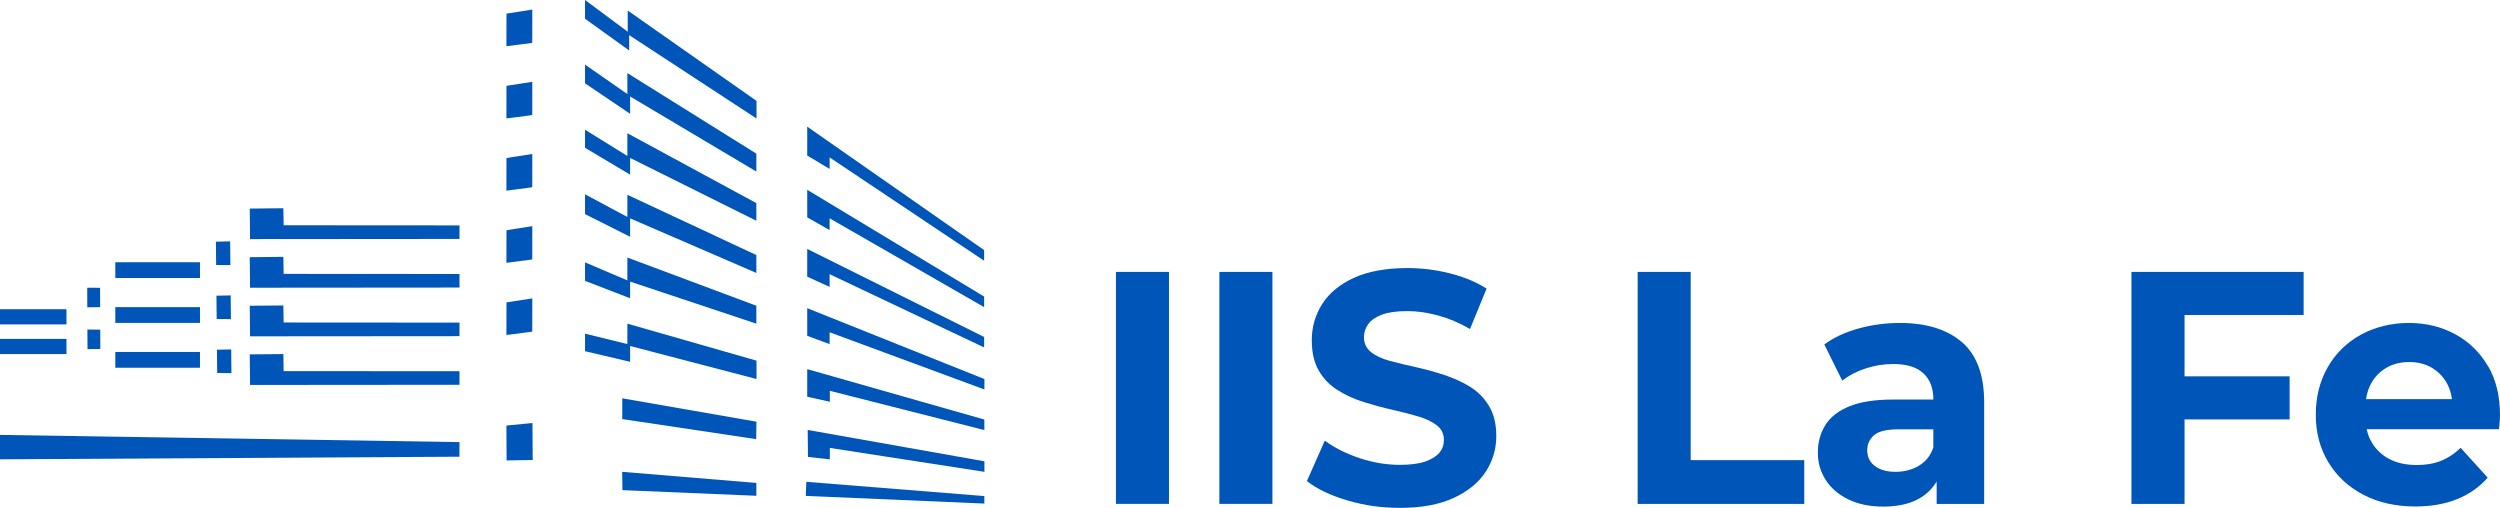 <?xml version="1.0" encoding="UTF-8"?>
<svg width="300px" height="61px" viewBox="0 0 300 61" version="1.1" xmlns="http://www.w3.org/2000/svg" xmlns:xlink="http://www.w3.org/1999/xlink">
    <title>logo-iislafe-color</title>
    <g id="Page-1" stroke="none" stroke-width="1" fill="none" fill-rule="evenodd">
        <g id="logo-iislafe-color" fill="#0055B8" fill-rule="nonzero">
            <g id="Group">
                <rect id="Rectangle" x="133.912" y="32.629" width="6.364" height="27.835"></rect>
                <rect id="Rectangle" x="146.326" y="32.629" width="6.364" height="27.835"></rect>
                <path d="M176.408,46.41 C175.473,45.838 174.44,45.37 173.324,45 C172.207,44.631 171.07,44.317 169.925,44.065 C168.781,43.814 167.741,43.563 166.799,43.312 C165.864,43.06 165.104,42.712 164.531,42.258 C163.959,41.804 163.673,41.211 163.673,40.472 C163.673,39.893 163.848,39.355 164.196,38.881 C164.545,38.406 165.104,38.029 165.857,37.75 C166.611,37.471 167.616,37.332 168.865,37.332 C170.114,37.332 171.314,37.513 172.612,37.869 C173.917,38.225 175.173,38.762 176.401,39.481 L178.39,34.631 C177.14,33.836 175.675,33.229 173.993,32.803 C172.312,32.377 170.616,32.168 168.9,32.168 C166.325,32.168 164.183,32.559 162.473,33.34 C160.77,34.122 159.5,35.169 158.663,36.48 C157.833,37.792 157.414,39.244 157.414,40.835 C157.414,42.293 157.693,43.507 158.251,44.47 C158.81,45.44 159.563,46.221 160.519,46.815 C161.468,47.415 162.508,47.889 163.645,48.245 C164.776,48.601 165.906,48.908 167.023,49.159 C168.139,49.41 169.179,49.676 170.128,49.955 C171.077,50.234 171.837,50.59 172.409,51.029 C172.982,51.469 173.268,52.055 173.268,52.802 C173.268,53.388 173.086,53.897 172.723,54.33 C172.361,54.762 171.795,55.118 171.028,55.383 C170.26,55.649 169.248,55.781 167.999,55.781 C166.36,55.781 164.734,55.509 163.115,54.965 C161.503,54.42 160.121,53.723 158.977,52.878 L156.828,57.728 C158.049,58.684 159.675,59.459 161.691,60.052 C163.708,60.652 165.808,60.945 167.999,60.945 C170.574,60.945 172.723,60.547 174.44,59.752 C176.157,58.956 177.441,57.909 178.285,56.612 C179.129,55.314 179.555,53.883 179.555,52.313 C179.555,50.883 179.262,49.683 178.676,48.713 C178.089,47.743 177.329,46.975 176.394,46.403 L176.408,46.41 Z" id="Path"></path>
                <polygon id="Path" points="202.882 32.629 196.518 32.629 196.518 60.47 216.51 60.47 216.51 55.216 202.882 55.216"></polygon>
                <path d="M235.434,41.065 C233.661,39.53 231.177,38.755 227.974,38.755 C226.307,38.755 224.667,38.971 223.055,39.411 C221.443,39.851 220.061,40.493 218.917,41.337 L221.066,45.67 C221.848,45.063 222.776,44.575 223.857,44.219 C224.939,43.863 226.034,43.682 227.158,43.682 C228.798,43.682 230.012,44.051 230.807,44.798 C231.603,45.538 232.001,46.577 232.001,47.903 L232.001,47.945 L227.2,47.945 C225.037,47.945 223.292,48.21 221.966,48.74 C220.641,49.271 219.671,50.017 219.057,50.987 C218.443,51.957 218.142,53.06 218.142,54.309 C218.142,55.558 218.463,56.632 219.098,57.609 C219.733,58.593 220.641,59.368 221.813,59.933 C222.985,60.505 224.374,60.791 225.993,60.791 C227.842,60.791 229.349,60.428 230.521,59.696 C231.317,59.2 231.938,58.551 232.398,57.777 L232.398,60.47 L238.099,60.47 L238.099,48.259 C238.099,45 237.213,42.6 235.441,41.058 L235.434,41.065 Z M230.256,55.9 C229.433,56.374 228.505,56.619 227.465,56.619 C226.425,56.619 225.595,56.388 224.988,55.921 C224.374,55.46 224.067,54.825 224.067,54.03 C224.067,53.311 224.332,52.718 224.869,52.236 C225.399,51.762 226.383,51.518 227.821,51.518 L232.001,51.518 L232.001,53.702 C231.659,54.686 231.079,55.411 230.263,55.886 L230.256,55.9 Z" id="Shape"></path>
                <polygon id="Path" points="255.774 60.47 262.145 60.47 262.145 50.331 274.754 50.331 274.754 45.161 262.145 45.161 262.145 37.799 276.436 37.799 276.436 32.629 255.774 32.629"></polygon>
                <path d="M298.549,43.926 C297.586,42.279 296.281,41.009 294.627,40.109 C292.973,39.209 291.117,38.755 289.059,38.755 C287,38.755 285.005,39.23 283.302,40.165 C281.599,41.107 280.267,42.412 279.318,44.079 C278.369,45.747 277.894,47.645 277.894,49.766 C277.894,51.888 278.39,53.779 279.38,55.432 C280.371,57.086 281.76,58.398 283.56,59.347 C285.36,60.296 287.454,60.777 289.847,60.777 C291.745,60.777 293.427,60.477 294.885,59.884 C296.344,59.284 297.551,58.433 298.521,57.316 L295.276,53.737 C294.571,54.427 293.797,54.944 292.952,55.286 C292.108,55.628 291.138,55.802 290.043,55.802 C288.766,55.802 287.67,55.572 286.763,55.104 C285.856,54.637 285.137,53.974 284.614,53.095 C284.328,52.613 284.125,52.083 284,51.504 L299.881,51.504 C299.909,51.239 299.93,50.952 299.958,50.645 C299.986,50.338 300,50.066 300,49.829 C300,47.519 299.519,45.545 298.556,43.905 L298.549,43.926 Z M286.344,44.142 C287.14,43.682 288.054,43.444 289.101,43.444 C290.147,43.444 291.054,43.675 291.836,44.142 C292.617,44.61 293.231,45.252 293.671,46.068 C293.964,46.612 294.146,47.226 294.229,47.896 L283.923,47.896 C284.028,47.233 284.209,46.626 284.495,46.089 C284.935,45.252 285.556,44.603 286.351,44.142 L286.344,44.142 Z" id="Shape"></path>
                <polygon id="Path" points="63.876 9.818 60.777 10.299 60.77 14.214 63.869 13.809"></polygon>
                <polygon id="Path" points="63.876 1.151 60.777 1.633 60.77 5.547 63.869 5.143"></polygon>
                <polygon id="Path" points="74.67 50.29 90.74 52.697 90.775 50.604 74.67 47.798"></polygon>
                <polygon id="Path" points="75.612 11.576 90.761 20.585 90.761 18.436 75.284 8.771 75.284 11.29 70.204 7.752 70.204 9.999 75.612 13.656"></polygon>
                <polygon id="Path" points="75.612 26.202 90.761 32.754 90.761 30.605 75.284 23.376 75.284 26.034 70.204 23.32 70.204 25.693 75.612 28.414"></polygon>
                <polygon id="Path" points="75.612 33.794 90.761 38.839 90.761 36.69 75.284 30.905 75.284 33.647 70.204 31.484 70.204 33.703 75.612 35.79"></polygon>
                <polygon id="Path" points="75.284 38.839 75.284 41.288 70.204 40.039 70.204 42.146 75.612 43.416 75.612 41.518 90.782 45.482 90.782 43.277"></polygon>
                <polygon id="Path" points="99.553 18.889 118.094 31.289 118.094 30.012 96.867 15.198 96.867 18.666 99.553 20.271"></polygon>
                <polygon id="Path" points="99.553 32.901 118.094 41.693 118.094 40.437 96.867 29.872 96.867 33.201 99.553 34.429"></polygon>
                <polygon id="Path" points="96.867 40.297 99.553 41.295 99.553 39.872 118.129 46.738 118.129 45.489 96.867 36.983"></polygon>
                <polygon id="Path" points="99.581 46.898 118.122 51.608 118.122 50.345 96.867 44.296 96.867 47.61 99.581 48.21"></polygon>
                <polygon id="Path" points="0 55.118 55.132 54.804 55.139 53.053 0 52.188"></polygon>
                <polygon id="Path" points="75.612 18.952 90.761 26.488 90.761 24.374 75.284 15.986 75.284 18.715 70.204 15.568 70.204 17.738 75.612 20.955"></polygon>
                <polygon id="Path" points="34.003 24.988 29.97 25.03 30.005 28.693 55.139 28.672 55.139 27.046 34.038 27.032"></polygon>
                <polygon id="Path" points="34.003 30.821 29.97 30.863 30.005 34.527 55.139 34.506 55.139 32.88 34.038 32.866"></polygon>
                <polygon id="Path" points="34.003 36.655 29.97 36.69 30.005 40.36 55.139 40.339 55.139 38.713 34.038 38.699"></polygon>
                <polygon id="Path" points="34.003 42.488 29.97 42.523 30.005 46.194 55.139 46.173 55.139 44.547 34.038 44.533"></polygon>
                <polygon id="Path" points="12.016 36.857 12.009 34.534 10.467 34.527 10.474 36.878"></polygon>
                <polygon id="Path" points="99.553 26.195 118.094 36.857 118.094 35.587 96.867 22.776 96.867 26.083 99.553 27.611"></polygon>
                <polygon id="Path" points="96.958 54.832 99.581 55.125 99.581 53.751 118.129 56.619 118.129 55.356 96.923 51.594"></polygon>
                <polygon id="Path" points="74.691 58.817 90.761 59.493 90.768 57.951 74.663 56.619"></polygon>
                <polygon id="Path" points="96.692 59.507 118.122 60.428 118.122 59.528 96.762 57.819"></polygon>
                <polygon id="Path" points="75.501 4.215 90.782 14.221 90.782 12.107 75.326 1.263 75.326 3.824 75.18 3.698 70.204 0 70.204 2.247 75.501 6.057"></polygon>
                <polygon id="Path" points="63.876 18.477 60.777 18.959 60.77 22.88 63.869 22.469"></polygon>
                <polygon id="Path" points="63.876 27.137 60.777 27.625 60.77 31.54 63.869 31.135"></polygon>
                <polygon id="Path" points="63.876 35.804 60.777 36.285 60.77 40.2 63.869 39.795"></polygon>
                <polygon id="Path" points="60.77 51.064 60.791 55.251 63.924 55.202 63.896 50.764"></polygon>
                <rect id="Rectangle" x="13.837" y="42.237" width="10.16" height="1.891"></rect>
                <rect id="Rectangle" x="13.837" y="36.857" width="10.16" height="1.891"></rect>
                <rect id="Rectangle" x="13.837" y="31.47" width="10.16" height="1.891"></rect>
                <polygon id="Path" points="27.646 31.812 27.618 28.965 25.909 29 25.937 31.798"></polygon>
                <polygon id="Path" points="26 38.281 27.709 38.295 27.681 35.448 25.972 35.483"></polygon>
                <polygon id="Path" points="26.062 44.756 27.772 44.777 27.744 41.93 26.034 41.965"></polygon>
                <polygon id="Path" points="10.502 41.895 12.037 41.881 12.03 39.558 10.488 39.544"></polygon>
                <rect id="Rectangle" x="0" y="37.108" width="7.976" height="1.821"></rect>
                <rect id="Rectangle" x="0" y="40.667" width="7.976" height="1.821"></rect>
            </g>
        </g>
    </g>
</svg>